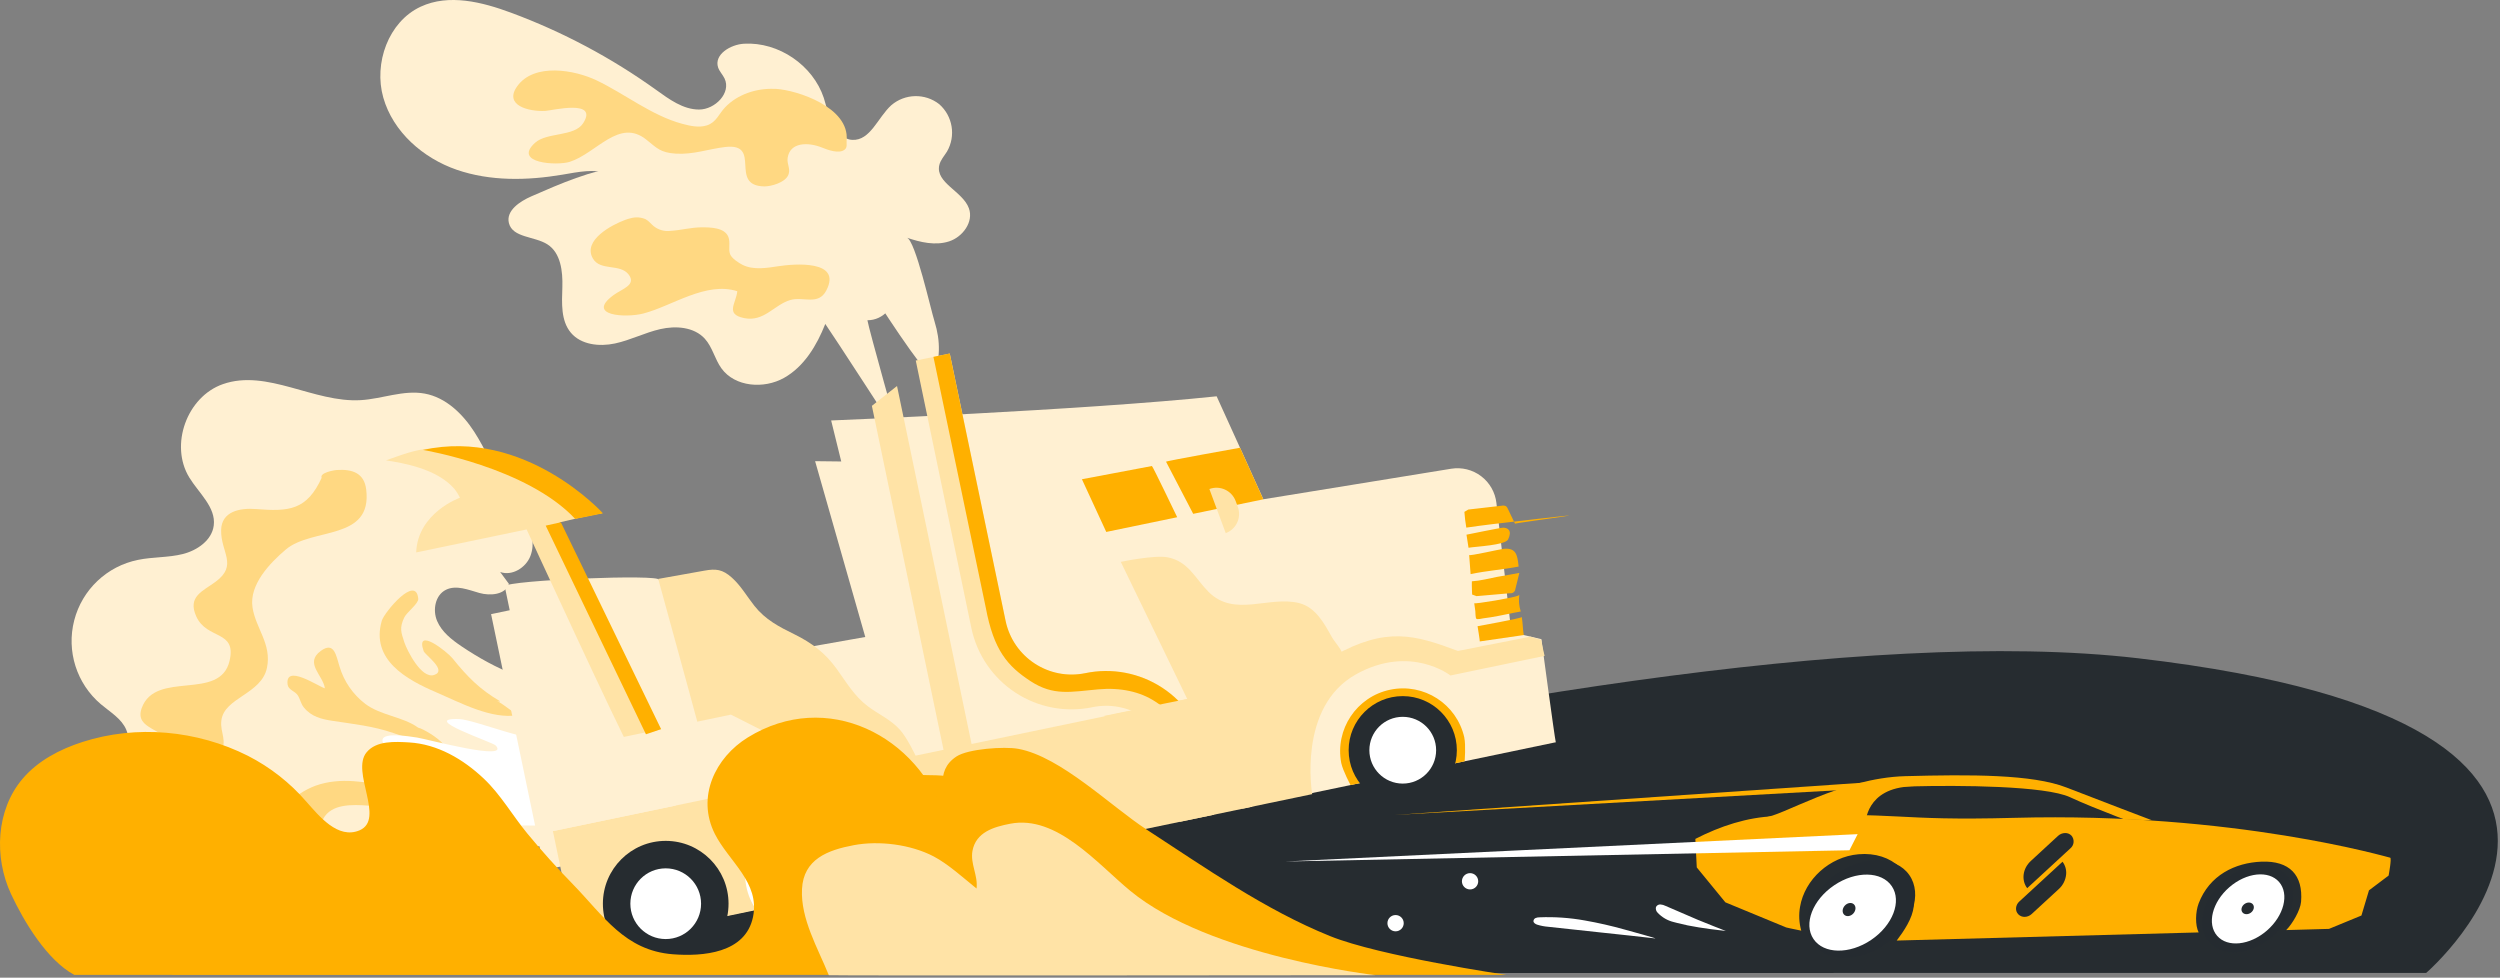 <?xml version="1.0" encoding="UTF-8"?> <svg xmlns="http://www.w3.org/2000/svg" xmlns:xlink="http://www.w3.org/1999/xlink" width="1074px" height="420px" viewBox="0 0 1074 420"><rect x="0" y="0" width="1074" height="420" fill="#808080" stroke="none"/><!-- Generator: Sketch 53.1 (72631) - https://sketchapp.com --><title>illustration</title><desc>Created with Sketch.</desc><g id="Page-1" stroke="none" stroke-width="1" fill="none" fill-rule="evenodd"><g id="illustration" transform="translate(0.001, -0.001)" fill-rule="nonzero"><path d="M160.999,418.001 C160.999,418.001 685.559,255.611 918.589,282.801 C1165.589,311.611 1042.269,417.981 1042.269,417.981 L160.999,418.001 Z" id="Path" fill="#262C30"></path><path d="M924.399,352.361 C924.399,352.361 902.339,344.001 887.719,338.301 C873.099,332.601 846.369,332.691 818.539,333.441 C790.709,334.191 765.249,351.001 757.859,351.151 C750.469,351.301 844.999,350.361 924.399,352.361 Z" id="Path" fill="#FFB000"></path><path d="M921.769,355.491 C921.769,355.491 899.869,347.431 889.309,342.491 C878.749,337.551 841.539,337.301 821.429,337.831 C801.319,338.361 801.429,353.831 801.429,353.831 C801.429,353.831 864.379,353.491 921.769,355.491 Z" id="Path" fill="#262C30"></path><path d="M943.999,400.581 L989.109,399.361 L998.159,379.961 C998.159,379.961 987.089,359.561 961.159,366.391 C935.229,373.221 940.249,395.311 943.999,400.581 Z" id="Path" fill="#262C30"></path><path d="M773.579,399.801 L816.889,404.001 L834.179,403.531 C834.179,403.531 844.179,343.381 790.039,362.531 C754.929,375.001 773.579,399.801 773.579,399.801 Z" id="Path" fill="#262C30"></path><path d="M1026.799,368.461 C1026.369,368.461 960.129,348.791 865.509,351.341 C812.239,352.771 819.509,348.611 762.319,350.651 C750.669,351.061 739.049,354.881 728.319,360.391 L728.319,360.391 L728.929,372.641 L741.219,387.641 L767.339,398.431 C767.339,398.431 769.759,399.021 773.819,399.811 C772.872,396.478 772.694,392.973 773.299,389.561 C775.299,377.751 786.079,368.071 798.359,366.991 C812.999,365.701 823.189,375.561 822.089,389.451 C821.689,394.451 817.799,400.141 814.829,404.061 L944.539,400.571 C942.979,397.441 943.149,391.791 944.539,388.101 C949.169,375.961 960.199,370.621 971.539,370.171 C983.539,369.701 989.479,375.871 988.539,387.411 C988.249,391.031 984.819,396.891 982.159,399.561 L1000.529,399.051 L1014.469,393.311 L1017.709,382.501 L1026.149,376.141 C1026.149,376.141 1027.589,368.441 1026.799,368.461 Z" id="Path" fill="#FFB000"></path><ellipse id="Oval" fill="#252B30" transform="translate(799.434, 390.525) rotate(-35.272) translate(-799.434, -390.525) " cx="799.434" cy="390.525" rx="25.421" ry="18.431"></ellipse><ellipse id="Oval" fill="#FFFFFF" transform="translate(795.898, 392.06) rotate(-34) translate(-795.898, -392.06) " cx="795.898" cy="392.06" rx="20.29" ry="14.17"></ellipse><g id="SB_Logo_Icon" transform="translate(865.999, 357.001)" fill="#262C30"><path d="M20.06,13.2 C21.239,14.756 21.792,16.697 21.61,18.64 C21.383,21.067 20.251,23.319 18.44,24.95 L6.81,35.66 C6.007,36.412 4.96,36.849 3.86,36.89 C2.829,36.931 1.826,36.544 1.09,35.82 C0.37,35.098 0.005,34.096 0.09,33.08 C0.187,32.004 0.692,31.006 1.5,30.29 L20.06,13.2 Z" id="Path"></path><path d="M23.86,1.94 C24.554,2.723 24.899,3.755 24.816,4.799 C24.733,5.842 24.229,6.806 23.42,7.47 L4.88,24.56 C2.3,21.17 2.88,16.1 6.51,12.81 L18.13,2.09 C18.949,1.333 20.015,0.9 21.13,0.87 C22.149,0.832 23.138,1.22 23.86,1.94 L23.86,1.94 Z" id="Path"></path></g><ellipse id="Oval" fill="#252B30" transform="translate(965.623, 390.389) rotate(-41.11) translate(-965.623, -390.389) " cx="965.623" cy="390.389" rx="21.99" ry="15.94"></ellipse><ellipse id="Oval" fill="#FFFFFF" transform="translate(965.787, 390.466) rotate(-40.99) translate(-965.787, -390.466) " cx="965.787" cy="390.466" rx="17.63" ry="12.32"></ellipse><ellipse id="Oval" fill="#252B30" transform="translate(965.595, 390.232) rotate(-36.17) translate(-965.595, -390.232) " cx="965.595" cy="390.232" rx="2.83" ry="2.31"></ellipse><path d="M198.329,277.701 C194.059,274.821 189.779,271.481 187.779,266.771 C185.779,262.061 186.959,255.671 191.569,253.381 C195.969,251.191 201.159,253.381 205.909,254.731 C210.659,256.081 217.159,255.491 218.629,250.831 L214.869,245.731 C219.999,247.571 225.939,243.891 227.869,238.851 C229.799,233.811 228.589,228.041 226.149,223.201 C223.709,218.361 220.149,214.201 217.149,209.621 C212.149,201.921 208.749,193.261 203.759,185.531 C198.769,177.801 191.559,170.761 182.459,169.091 C173.359,167.421 164.219,171.351 154.979,171.901 C134.879,173.101 114.709,158.381 95.739,165.031 C80.279,170.441 72.809,191.201 81.309,205.121 C85.439,211.871 92.789,217.911 91.829,225.731 C91.049,232.081 84.769,236.451 78.509,238.021 C72.249,239.591 65.639,239.211 59.319,240.521 C45.949,243.208 35.293,253.302 31.885,266.506 C28.477,279.71 32.919,293.7 43.319,302.521 C47.319,305.911 52.239,308.711 54.249,313.521 C56.959,320.021 53.149,327.321 48.809,332.871 C44.469,338.421 39.289,344.001 38.709,351.001 C38.069,358.731 43.589,365.911 50.399,369.771 C57.209,373.631 65.139,374.851 72.859,376.231 C80.579,377.611 88.509,379.311 94.859,383.881 C100.739,388.121 104.739,394.481 110.379,399.021 C119.819,406.621 132.629,408.291 144.709,409.661 C152.589,410.551 160.879,411.391 168.179,408.341 C175.479,405.291 181.179,396.891 178.249,389.571 C176.249,384.401 170.849,381.461 166.329,378.171 C161.809,374.881 157.469,369.681 158.959,364.341 C160.769,357.841 169.389,356.401 176.189,356.951 C188.829,357.951 201.189,361.491 213.719,363.101 C226.249,364.711 239.769,364.191 250.659,357.771 C261.948,350.956 268.823,338.708 268.759,325.521 C268.509,312.181 260.669,297.081 246.239,295.861 C228.599,294.411 212.999,287.561 198.329,277.701 Z" id="Path" fill="#FFF0D2"></path><path d="M213.649,301.141 C214.279,301.141 214.329,301.801 214.779,301.221 C206.099,296.151 200.779,290.741 194.419,282.841 C192.139,280.001 178.229,269.001 181.999,279.711 C182.589,281.391 192.329,288.021 186.509,289.961 C181.009,291.801 174.829,279.301 173.749,276.061 C172.279,271.621 171.539,269.741 173.679,265.251 C174.749,263.021 179.879,259.251 179.679,257.251 C178.749,246.551 165.039,263.181 164.029,266.631 C159.119,283.461 174.739,292.011 187.499,297.461 C197.449,301.711 211.139,309.211 222.499,307.221 C219.559,305.381 216.819,303.001 213.649,301.141 Z" id="Path" fill="#FFD882"></path><path d="M179.689,312.631 C173.009,307.801 163.579,307.441 156.859,302.331 C151.594,298.294 147.743,292.693 145.859,286.331 C144.399,281.601 143.579,275.451 137.859,279.591 C130.589,284.881 138.859,290.091 139.559,295.701 C136.639,294.851 122.349,285.011 123.559,294.111 C123.849,296.331 126.659,296.921 127.809,298.551 C128.959,300.181 129.169,302.221 130.489,303.861 C133.749,307.921 138.069,308.941 142.879,309.681 C151.879,311.061 160.299,311.911 168.959,314.901 C175.549,317.171 183.819,320.101 190.759,320.071 C188.309,316.841 181.409,312.911 179.689,312.631 Z" id="Path" fill="#FFD882"></path><path d="M167.999,338.001 C157.279,336.001 146.219,333.711 135.579,337.531 C126.939,340.631 114.899,350.731 115.149,360.731 C115.389,370.481 123.019,368.011 124.409,360.361 C125.029,356.951 126.989,348.881 129.869,355.491 C133.149,362.991 124.419,372.751 130.689,381.021 C133.199,384.321 137.989,385.861 139.999,381.481 C141.349,378.531 138.419,369.821 138.189,366.481 C137.749,359.831 135.819,351.961 142.509,347.991 C148.099,344.671 157.239,346.101 163.509,346.541 C166.459,346.741 179.599,348.641 178.999,343.861 C178.499,339.921 166.599,337.861 167.999,338.001 Z" id="Path" fill="#FFD882"></path><path d="M139.459,206.521 C139.129,205.731 139.699,205.051 138.319,204.981 C131.869,219.341 123.999,219.791 109.999,218.691 C102.879,218.121 95.169,219.771 94.999,227.691 C94.779,237.281 102.359,242.741 92.609,249.931 C87.109,254.001 80.439,256.251 84.319,264.831 C88.899,274.971 101.749,270.541 98.619,283.911 C94.519,301.401 66.939,287.781 60.909,304.101 C57.319,313.801 71.909,312.651 72.909,320.771 C73.839,328.151 62.909,333.711 59.659,339.431 C54.269,349.051 57.799,358.061 70.599,358.601 C88.139,359.351 82.939,343.731 87.049,333.651 C88.819,329.281 92.219,327.651 94.609,323.651 C97.969,318.121 94.429,314.951 95.099,309.501 C96.309,299.631 112.369,298.271 114.699,286.831 C116.779,276.621 109.829,269.961 108.469,260.901 C107.019,251.191 115.919,241.901 122.749,236.101 C134.139,226.431 160.099,232.501 157.309,210.201 C156.439,203.311 151.489,201.471 144.709,201.911 C142.109,202.141 135.129,203.781 139.459,206.521 Z" id="Path" fill="#FFD882"></path><path d="M230.209,303.001 C214.429,304.231 237.009,311.941 234.309,316.071 C231.229,320.771 204.309,309.141 197.189,308.911 C179.799,308.341 211.589,318.771 212.959,320.261 C219.409,327.261 183.309,317.491 179.179,316.851 C175.049,316.211 165.179,314.701 164.369,317.601 C163.089,322.141 179.909,326.731 184.719,328.061 C187.599,328.851 201.559,331.591 203.399,334.151 C205.849,337.571 192.499,335.201 189.739,334.961 C186.509,334.671 175.069,332.701 177.289,336.541 C179.029,339.541 184.999,340.541 188.059,341.271 C193.006,342.649 198.066,343.579 203.179,344.051 C206.369,344.251 212.179,343.381 214.179,346.711 C212.259,349.361 196.799,345.351 197.299,349.991 C197.899,355.551 212.299,354.471 215.609,354.641 C219.859,354.861 224.069,354.531 228.339,354.641 C232.609,354.751 236.469,354.541 240.649,355.301 C243.149,355.751 247.579,356.701 249.739,354.891 C250.989,353.821 251.619,350.721 252.229,349.181 L258.119,334.411 C261.286,326.411 264.459,318.444 267.639,310.511 L267.639,310.431 C263.199,308.898 258.766,307.341 254.339,305.761 C248.059,303.561 235.559,302.601 230.209,303.001 Z" id="Path" fill="#FFFFFF"></path><path d="M389.609,102.121 C395.449,104.121 401.849,105.601 407.719,103.701 C413.589,101.801 418.339,95.311 416.249,89.511 C413.609,82.141 401.779,78.571 403.519,70.941 C404.019,68.751 405.639,67.021 406.829,65.111 C410.711,58.396 409.313,49.874 403.489,44.751 C397.382,39.97 388.747,40.171 382.869,45.231 C377.119,50.461 373.869,60.511 366.129,60.091 C362.239,59.871 359.129,56.691 357.399,53.181 C355.669,49.671 355.119,45.751 353.899,42.051 C349.229,28.001 334.459,17.931 319.649,18.781 C313.809,19.111 306.649,23.441 308.499,28.991 C309.079,30.711 310.449,32.041 311.249,33.681 C314.249,39.871 307.199,47.061 300.319,47.061 C293.439,47.061 287.459,42.631 281.869,38.611 C262.693,24.844 241.76,13.705 219.629,5.491 C207.109,0.851 192.839,-2.759 180.729,2.871 C166.839,9.331 160.479,27.181 164.659,41.921 C168.839,56.661 181.719,67.921 196.179,72.921 C210.639,77.921 226.489,77.591 241.589,75.041 C248.309,73.901 255.349,72.371 261.799,74.571 C268.249,76.771 273.379,84.441 270.179,90.461 C268.179,94.141 263.819,96.061 261.869,99.751 C258.169,106.751 265.329,114.831 272.629,117.961 C285.349,123.288 299.821,122.405 311.799,115.571 C316.009,113.121 319.939,109.911 324.679,108.791 C329.419,107.671 335.429,109.601 336.679,114.321 C338.309,120.621 330.929,128.221 335.349,133.001 C338.519,136.411 344.219,134.001 347.829,131.081 C354.74,125.427 360.327,118.327 364.199,110.281 C376.199,127.661 387.199,146.601 400.589,162.901 C404.099,154.711 404.099,146.531 401.489,138.141 C399.829,132.911 393.279,103.351 389.609,102.121 Z" id="Path" fill="#FFF0D2"></path><path d="M384.809,124.651 C384.809,117.911 380.949,111.861 377.219,106.251 C370.169,95.631 360.899,83.811 348.159,84.111 C338.439,84.341 329.159,91.921 319.859,89.231 C314.659,87.721 310.859,83.361 306.649,80.011 C295.819,71.501 280.999,69.401 267.399,71.331 C253.799,73.261 240.939,78.791 228.309,84.331 C223.309,86.511 217.309,90.501 218.619,95.821 C220.209,102.201 229.619,101.441 235.159,104.971 C240.899,108.621 241.799,116.551 241.589,123.351 C241.379,130.151 240.869,137.721 245.239,142.931 C249.609,148.141 257.489,148.991 264.169,147.561 C270.849,146.131 277.019,142.901 283.679,141.381 C290.339,139.861 298.159,140.451 302.769,145.491 C306.069,149.111 307.069,154.291 309.939,158.261 C315.739,166.261 328.169,167.201 336.819,162.341 C345.469,157.481 350.899,148.391 354.539,139.161 C357.249,142.941 386.339,187.831 386.339,187.831 C386.339,187.831 373.269,141.491 372.639,137.581 C379.549,137.601 384.749,131.431 384.809,124.651 Z" id="Path" fill="#FFF0D2"></path><path d="M662.179,274.591 L649.279,271.591 L642.859,216.071 C642.334,211.499 639.96,207.341 636.289,204.564 C632.619,201.787 627.972,200.633 623.429,201.371 L542.719,214.491 C542.719,214.491 526.929,179.491 522.669,170.251 C465.669,176.251 357.059,180.631 357.059,180.631 L361.399,198.251 L350.169,198.121 L371.719,273.651 C371.719,273.651 336.779,279.731 323.039,282.591 C321.929,282.831 283.039,249.121 283.039,249.121 C284.399,246.551 218.189,249.211 216.819,251.841 C216.819,251.841 218.969,262.161 218.969,262.161 L210.969,263.831 L233.839,373.701 L241.839,372.031 L249.049,406.691 C249.049,406.691 404.509,373.851 451.209,364.121 L599.059,333.331 L667.749,319.001 C667.959,319.001 668.169,318.931 668.369,318.901 C667.849,316.841 662.179,274.591 662.179,274.591 Z" id="Path" fill="#FFF0D2"></path><path d="M512.599,220.741 C508.449,212.851 505.079,206.241 500.929,198.351 C500.699,198.081 532.719,192.351 532.719,192.351 L542.719,214.511 L512.599,220.741 Z" id="Path" fill="#FFB000"></path><path d="M475.249,228.521 L464.789,205.881 L494.859,200.201 C495.129,200.111 505.719,222.201 505.719,222.201 L475.249,228.521 Z" id="Path" fill="#FFB000"></path><path d="M226.239,227.451 L197.719,233.391 L178.789,237.331 C179.439,220.241 197.579,213.831 197.579,213.831 C196.904,212.396 196.05,211.052 195.039,209.831 C187.479,201.311 173.209,198.921 165.789,197.771 C172.489,195.471 178.709,192.871 185.789,192.641 C221.889,191.461 248.339,209.331 258.499,220.641 C256.329,220.541 240.429,224.411 240.429,224.411 C240.429,224.411 267.719,290.771 286.659,317.081 C295.709,329.651 304.659,334.421 314.299,346.341 C310.299,347.251 301.149,350.521 297.089,349.921 C292.849,349.291 282.889,341.491 270.499,321.351 C266.489,314.851 226.239,227.451 226.239,227.451 Z" id="Path" fill="#FFE3A6"></path><rect id="Rectangle" fill="#FFE3A6" transform="translate(379.528, 353.524) rotate(-11.76) translate(-379.528, -353.524) " x="239.788" y="328.034" width="279.48" height="50.98"></rect><polygon id="Path" fill="#FFE3A6" points="385.359 165.821 374.559 174.351 415.729 371.991 427.769 369.481"></polygon><g id="Group" transform="translate(628.999, 217.001)" fill="#FFB000"><path d="M1,12.7 C1.26,14.58 1.62,16.44 1.88,18.31 C4.8,17.8 17.69,17.23 18.88,14.74 C20.7,10.99 18.88,9.74 16.78,9.69 C15.58,9.68 1,12.74 1,12.7 Z" id="Path"></path><path d="M2.15,21.41 L2.77,29.65 C9.59,28.17 16.62,27.72 23.4,26.39 C22.88,21.24 22.27,18.29 16.97,18.77 C15.48,18.9 2.2,22 2.15,21.41 Z" id="Path"></path><path d="M23.71,29.12 L22,36.06 C21.948,36.605 21.675,37.106 21.244,37.444 C20.813,37.782 20.262,37.929 19.72,37.85 L8.21,38.85 L5.29,39.1 L3.43,38.41 C3.43,38.41 3.23,34.62 3.31,32.73 C6.95,32.51 10.55,31.52 14.14,30.83 C17.3,30.25 20.52,29.75 23.71,29.12 Z" id="Path"></path><path d="M21.85,8 L18.76,1.55 C18.601,1.143 18.347,0.78 18.02,0.49 C17.453,0.189 16.795,0.104 16.17,0.25 L4.69,1.57 L1.78,1.9 L0.1,2.9 C0.256,5.17 0.533,7.43 0.93,9.67 C4.54,9.15 8.47,8.6 12.11,8.18 C80.87,0.09 20.33,7.78 21.85,8 Z" id="Path"></path><path d="M24.32,45.7 C23.549,43.344 23.34,40.841 23.71,38.39 C23.71,38.66 23.34,38.78 23.14,38.9 C21.81,39.69 4.43,42.63 4.33,42.13 L4.8,45.55 C4.89,46.18 4.8,48.4 5.25,48.82 C5.7,49.24 7.76,48.7 8.25,48.63 C9.25,48.51 10.33,48.36 11.36,48.19 C15.74,47.49 20,46.45 24.32,45.7 Z" id="Path"></path><path d="M6.71,58.56 L25.6,55.82 C25.15,52.82 25.22,51.08 24.76,48.07 C24.84,48.59 5.76,52.02 5.76,52.02 C5.76,52.02 6.83,58.54 6.71,58.56 Z" id="Path"></path></g><circle id="Oval" fill="#262C30" cx="285.989" cy="388.231" r="26.99"></circle><circle id="Oval" fill="#262C30" cx="285.989" cy="388.231" r="24.61"></circle><circle id="Oval" fill="#FFFFFF" cx="347.079" cy="375.511" r="26.99"></circle><circle id="Oval" fill="#FFB000" cx="347.079" cy="375.511" r="24.61"></circle><path d="M629.049,316.781 C629.779,320.281 629.199,327.061 629.199,327.061 L580.199,337.271 C580.199,337.271 576.959,331.271 576.199,327.791 C573.44,313.317 582.795,299.303 597.221,296.301 C611.647,293.299 625.816,302.417 629.059,316.791 L629.049,316.781 Z" id="Path" fill="#FFB000"></path><circle id="Oval" fill="#262C30" cx="602.619" cy="322.291" r="23.24"></circle><path d="M308.259,342.701 C308.619,342.601 282.769,248.701 282.769,248.701 C289.369,247.521 295.969,246.381 302.559,245.161 C307.559,244.251 310.399,244.561 314.419,248.161 C318.289,251.631 320.899,256.241 324.099,260.281 C328.799,266.231 334.719,269.281 341.269,272.491 C348.769,276.201 354.409,280.421 359.329,287.201 C363.529,293.001 367.009,299.061 372.809,303.411 C377.499,306.941 382.659,309.101 386.639,313.531 C389.739,316.971 393.489,324.951 393.489,324.951" id="Path" fill="#FFE3A6"></path><path d="M531.577,207.933 L531.577,207.933 L531.577,228.143 L531.577,228.143 C526.723,228.143 522.787,224.208 522.787,219.353 L522.787,216.713 C522.787,211.859 526.723,207.923 531.577,207.923 L531.577,207.933 Z" id="Path" fill="#FFE3A6" transform="translate(527.182, 218.033) rotate(159.67) translate(-527.182, -218.033) "></path><path d="M506.999,342.651 L503.599,326.301 C502.031,318.77 497.536,312.17 491.101,307.954 C484.666,303.738 476.82,302.251 469.289,303.821 C457.877,306.202 445.986,303.95 436.234,297.562 C426.482,291.175 419.667,281.174 417.289,269.761 L393.409,154.891 L408.029,151.891 L431.999,266.711 C433.567,274.243 438.063,280.843 444.497,285.059 C450.932,289.275 458.778,290.761 466.309,289.191 C477.722,286.811 489.612,289.062 499.364,295.45 C509.117,301.838 515.931,311.838 518.309,323.251 L521.719,339.601 L506.999,342.651 Z" id="Path" fill="#FFE3A6"></path><circle id="Oval" fill="#FFFFFF" cx="347.079" cy="375.511" r="15.19"></circle><circle id="Oval" fill="#FFFFFF" cx="602.619" cy="322.291" r="14.34"></circle><circle id="Oval" fill="#FFFFFF" cx="285.989" cy="388.231" r="15.19"></circle><path d="M326.639,313.401 L313.999,307.001 L257.999,318.661 L228.999,315.721 L237.599,357.021 L326.219,338.571 L331.439,326.721 C333.639,321.711 331.529,315.856 326.639,313.401 Z" id="Path" fill="#FFF0D2"></path><polygon id="Path" fill="#FFB000" points="234.429 225.811 240.939 224.371 284.009 313.241 277.499 315.451"></polygon><path d="M181.699,193.291 C181.699,193.291 226.389,200.711 247.109,222.931 L259.039,220.531 C259.039,220.531 225.639,183.621 181.699,193.291 Z" id="Path" fill="#FFB000"></path><path d="M356.099,332.001 C355.609,332.181 388.909,335.371 396.929,375.511 L449.999,364.841 C441.213,361.734 433.498,356.183 427.759,348.841 C418.089,336.541 413.699,333.021 399.629,333.021 C385.559,333.021 368.789,327.461 356.099,332.001 Z" id="Path" fill="#FFB000"></path><path d="M518.239,323.251 C515.861,311.838 509.047,301.838 499.294,295.45 C489.542,289.062 477.652,286.811 466.239,289.191 C450.58,292.417 435.265,282.362 431.999,266.711 L407.999,151.851 L400.999,153.301 L423.479,261.001 C426.909,279.451 432.909,286.201 442.729,292.631 C452.549,299.061 460.039,297.211 471.729,296.151 C481.399,295.271 489.859,297.151 496.339,301.421 C502.819,305.691 508.189,309.961 509.769,317.541 L513.169,333.891 L520.169,332.441 L518.239,323.251 Z" id="Path" fill="#FFB000"></path><path d="M481.489,241.381 C481.489,241.381 495.989,238.321 501.649,239.431 C510.589,241.191 513.459,248.531 519.189,254.271 C530.339,265.421 545.189,255.781 558.189,259.111 C565.279,260.931 568.939,267.931 572.189,273.741 C573.849,276.661 578.669,281.041 576.759,284.641 C575.449,287.101 570.859,287.641 568.759,289.481 C565.629,292.241 563.979,296.481 561.959,300.091 C556.959,308.951 552.509,323.551 540.399,323.961 C534.739,324.151 530.679,319.311 527.209,315.601 C522.469,310.511 512.129,304.601 512.129,304.601 L481.489,241.381 Z" id="Path" fill="#FFE3A6"></path><path d="M474.369,307.541 L515.209,299.201 C522.963,297.581 531.028,299.687 536.999,304.891 L536.999,304.891 C545.612,312.388 548.136,324.724 543.159,335.001 C540.299,340.941 537.829,346.211 537.909,346.581 L506.909,353.031 L474.369,307.541 Z" id="Path" fill="#FFE3A6"></path><path d="M663.559,281.771 L623.119,290.191 C623.119,290.191 605.949,276.711 582.609,289.651 C557.249,303.711 563.719,341.161 563.719,341.161 L533.599,347.441 C533.599,347.441 544.759,297.531 572.899,281.801 C595.619,269.091 607.819,272.731 626.319,279.651 L657.499,273.501 L662.129,274.881 L662.569,277.481 L663.559,281.771 Z" id="Path" fill="#FFE3A6"></path><path d="M270.939,93.751 C270.186,93.925 269.445,94.146 268.719,94.411 C262.989,96.471 250.119,103.241 254.719,111.081 C257.919,116.541 266.409,113.141 270.069,117.941 C273.519,122.461 267.229,124.091 263.589,126.761 C251.479,135.641 268.769,136.691 276.439,134.671 C288.879,131.411 303.239,120.831 316.739,125.111 C316.219,130.361 311.409,134.941 319.649,136.651 C328.279,138.451 332.649,130.801 339.649,128.851 C345.119,127.341 351.539,131.321 354.949,124.851 C361.999,111.451 340.869,113.401 334.649,114.331 C329.589,115.081 323.709,116.181 318.919,113.741 C317.309,112.921 314.309,110.971 313.639,109.181 C312.809,106.971 313.859,104.251 312.919,101.821 C311.339,97.711 305.139,97.661 301.509,97.661 C296.869,97.661 292.599,98.911 288.039,99.181 C285.474,99.51 282.885,98.789 280.859,97.181 C279.629,96.181 278.769,94.941 277.369,94.181 C275.341,93.295 273.067,93.143 270.939,93.751 Z" id="Path" fill="#FFD882"></path><path d="M333.379,38.181 L332.669,38.181 C324.969,37.861 316.799,40.511 311.439,46.181 C308.779,49.001 307.699,52.551 303.689,53.861 C300.259,54.971 296.439,54.091 293.069,53.181 C279.999,49.671 268.489,40.361 256.319,34.541 C246.839,30.001 229.529,26.901 222.229,37.001 C216.229,45.321 227.229,48.001 234.229,47.651 C237.019,47.521 257.359,42.391 250.489,52.981 C246.729,58.781 234.889,56.761 229.859,61.341 C220.089,70.201 239.389,71.251 244.779,69.521 C256.299,65.821 265.999,50.601 277.679,60.001 C282.209,63.631 283.679,65.561 290.269,66.001 C297.789,66.491 304.359,64.001 311.639,63.141 C327.639,61.361 312.829,79.901 328.429,80.081 C331.379,80.081 336.859,78.461 338.429,75.611 C339.999,72.761 337.929,70.701 338.369,67.821 C339.369,61.111 346.979,60.981 352.969,63.331 C355.459,64.331 360.419,66.271 362.879,64.271 C364.129,63.271 363.579,61.711 363.709,60.271 C364.999,46.101 342.489,38.751 333.379,38.181 Z" id="Path" fill="#FFD882"></path><path d="M533.379,418.791 L647.059,418.791 C647.059,418.791 592.719,410.791 571.389,402.141 C543.389,390.831 517.829,372.791 492.759,356.491 C477.339,346.491 455.759,325.061 437.449,321.701 C431.449,320.591 415.829,321.701 410.869,325.001 C401.239,331.351 406.089,341.581 406.269,351.901 C394.569,315.831 355.159,295.901 321.269,316.801 C307.269,325.441 299.109,342.341 307.089,358.241 C313.089,370.111 326.569,379.131 323.489,393.951 C320.239,409.581 301.889,410.951 288.999,409.951 C268.379,408.311 259.289,393.441 246.289,380.061 C239.449,373.061 232.679,365.531 226.439,357.951 C220.199,350.371 215.079,341.331 207.819,334.481 C198.989,326.131 187.959,319.681 175.819,318.951 C169.719,318.591 161.679,318.101 157.479,323.201 C150.599,331.531 165.599,351.901 154.479,356.701 C145.119,360.701 137.039,350.481 131.629,344.421 C124.591,336.265 116.036,329.555 106.439,324.661 C84.689,313.721 58.609,311.261 35.369,318.771 C25.659,321.901 16.239,326.841 9.649,334.621 C-1.681,348.001 -2.651,368.211 4.739,384.071 C10.269,395.941 20.269,412.541 31.879,418.791 C31.999,418.891 432.729,418.791 533.379,418.791 Z" id="Path" fill="#FFB000"></path><path d="M590.999,418.931 C590.999,418.931 519.809,410.931 485.559,382.701 C471.369,371.001 453.999,350.001 433.999,353.871 C426.789,355.261 419.269,357.521 417.769,365.541 C416.769,371.111 420.219,376.071 419.519,381.711 C413.959,377.231 407.339,371.191 401.089,367.911 C391.219,362.751 377.589,361.041 366.759,363.091 C355.589,365.201 345.179,369.091 344.539,381.931 C343.899,394.771 351.369,407.331 356.049,418.931 C356.149,419.191 590.999,418.931 590.999,418.931 Z" id="Path" fill="#FFE3A6"></path><polygon id="Path" fill="#FFB000" points="836.039 333.771 832.519 337.101 599.039 350.101"></polygon><polygon id="Path" fill="#FFFFFF" points="798.039 358.351 794.519 365.271 552.039 370.101"></polygon><ellipse id="Oval" fill="#252B30" transform="translate(794.357, 390.744) rotate(-48.06) translate(-794.357, -390.744) " cx="794.357" cy="390.744" rx="3.06" ry="2.49"></ellipse><path d="M718.999,396.111 C716.369,395.475 713.981,394.084 712.129,392.111 C711.475,391.482 711.198,390.556 711.399,389.671 C711.752,388.947 712.505,388.506 713.309,388.551 C714.095,388.61 714.86,388.827 715.559,389.191 L729.329,395.131 C731.619,396.131 741.419,399.951 741.419,399.951 L734.639,399.121 C733.019,398.891 731.399,398.661 729.779,398.401 C726.618,397.919 723.484,397.274 720.389,396.471 C719.919,396.381 719.449,396.251 718.999,396.111 Z" id="Path" fill="#FFFFFF"></path><path d="M661.319,394.081 C660.75,394.074 660.185,394.183 659.659,394.401 C659.125,394.639 658.777,395.166 658.769,395.751 C658.829,396.501 659.609,396.961 660.319,397.221 C661.888,397.716 663.509,398.028 665.149,398.151 C677.209,399.541 698.979,401.721 711.039,403.151 C712.509,403.321 700.599,400.071 697.959,399.341 C692.292,397.746 686.548,396.437 680.749,395.421 C674.34,394.271 667.825,393.822 661.319,394.081 L661.319,394.081 Z" id="Path" fill="#FFFFFF"></path><circle id="Oval" fill="#FFFFFF" cx="599.539" cy="396.601" r="3.5"></circle><circle id="Oval" fill="#FFFFFF" cx="631.539" cy="378.601" r="3.5"></circle></g></g></svg> 